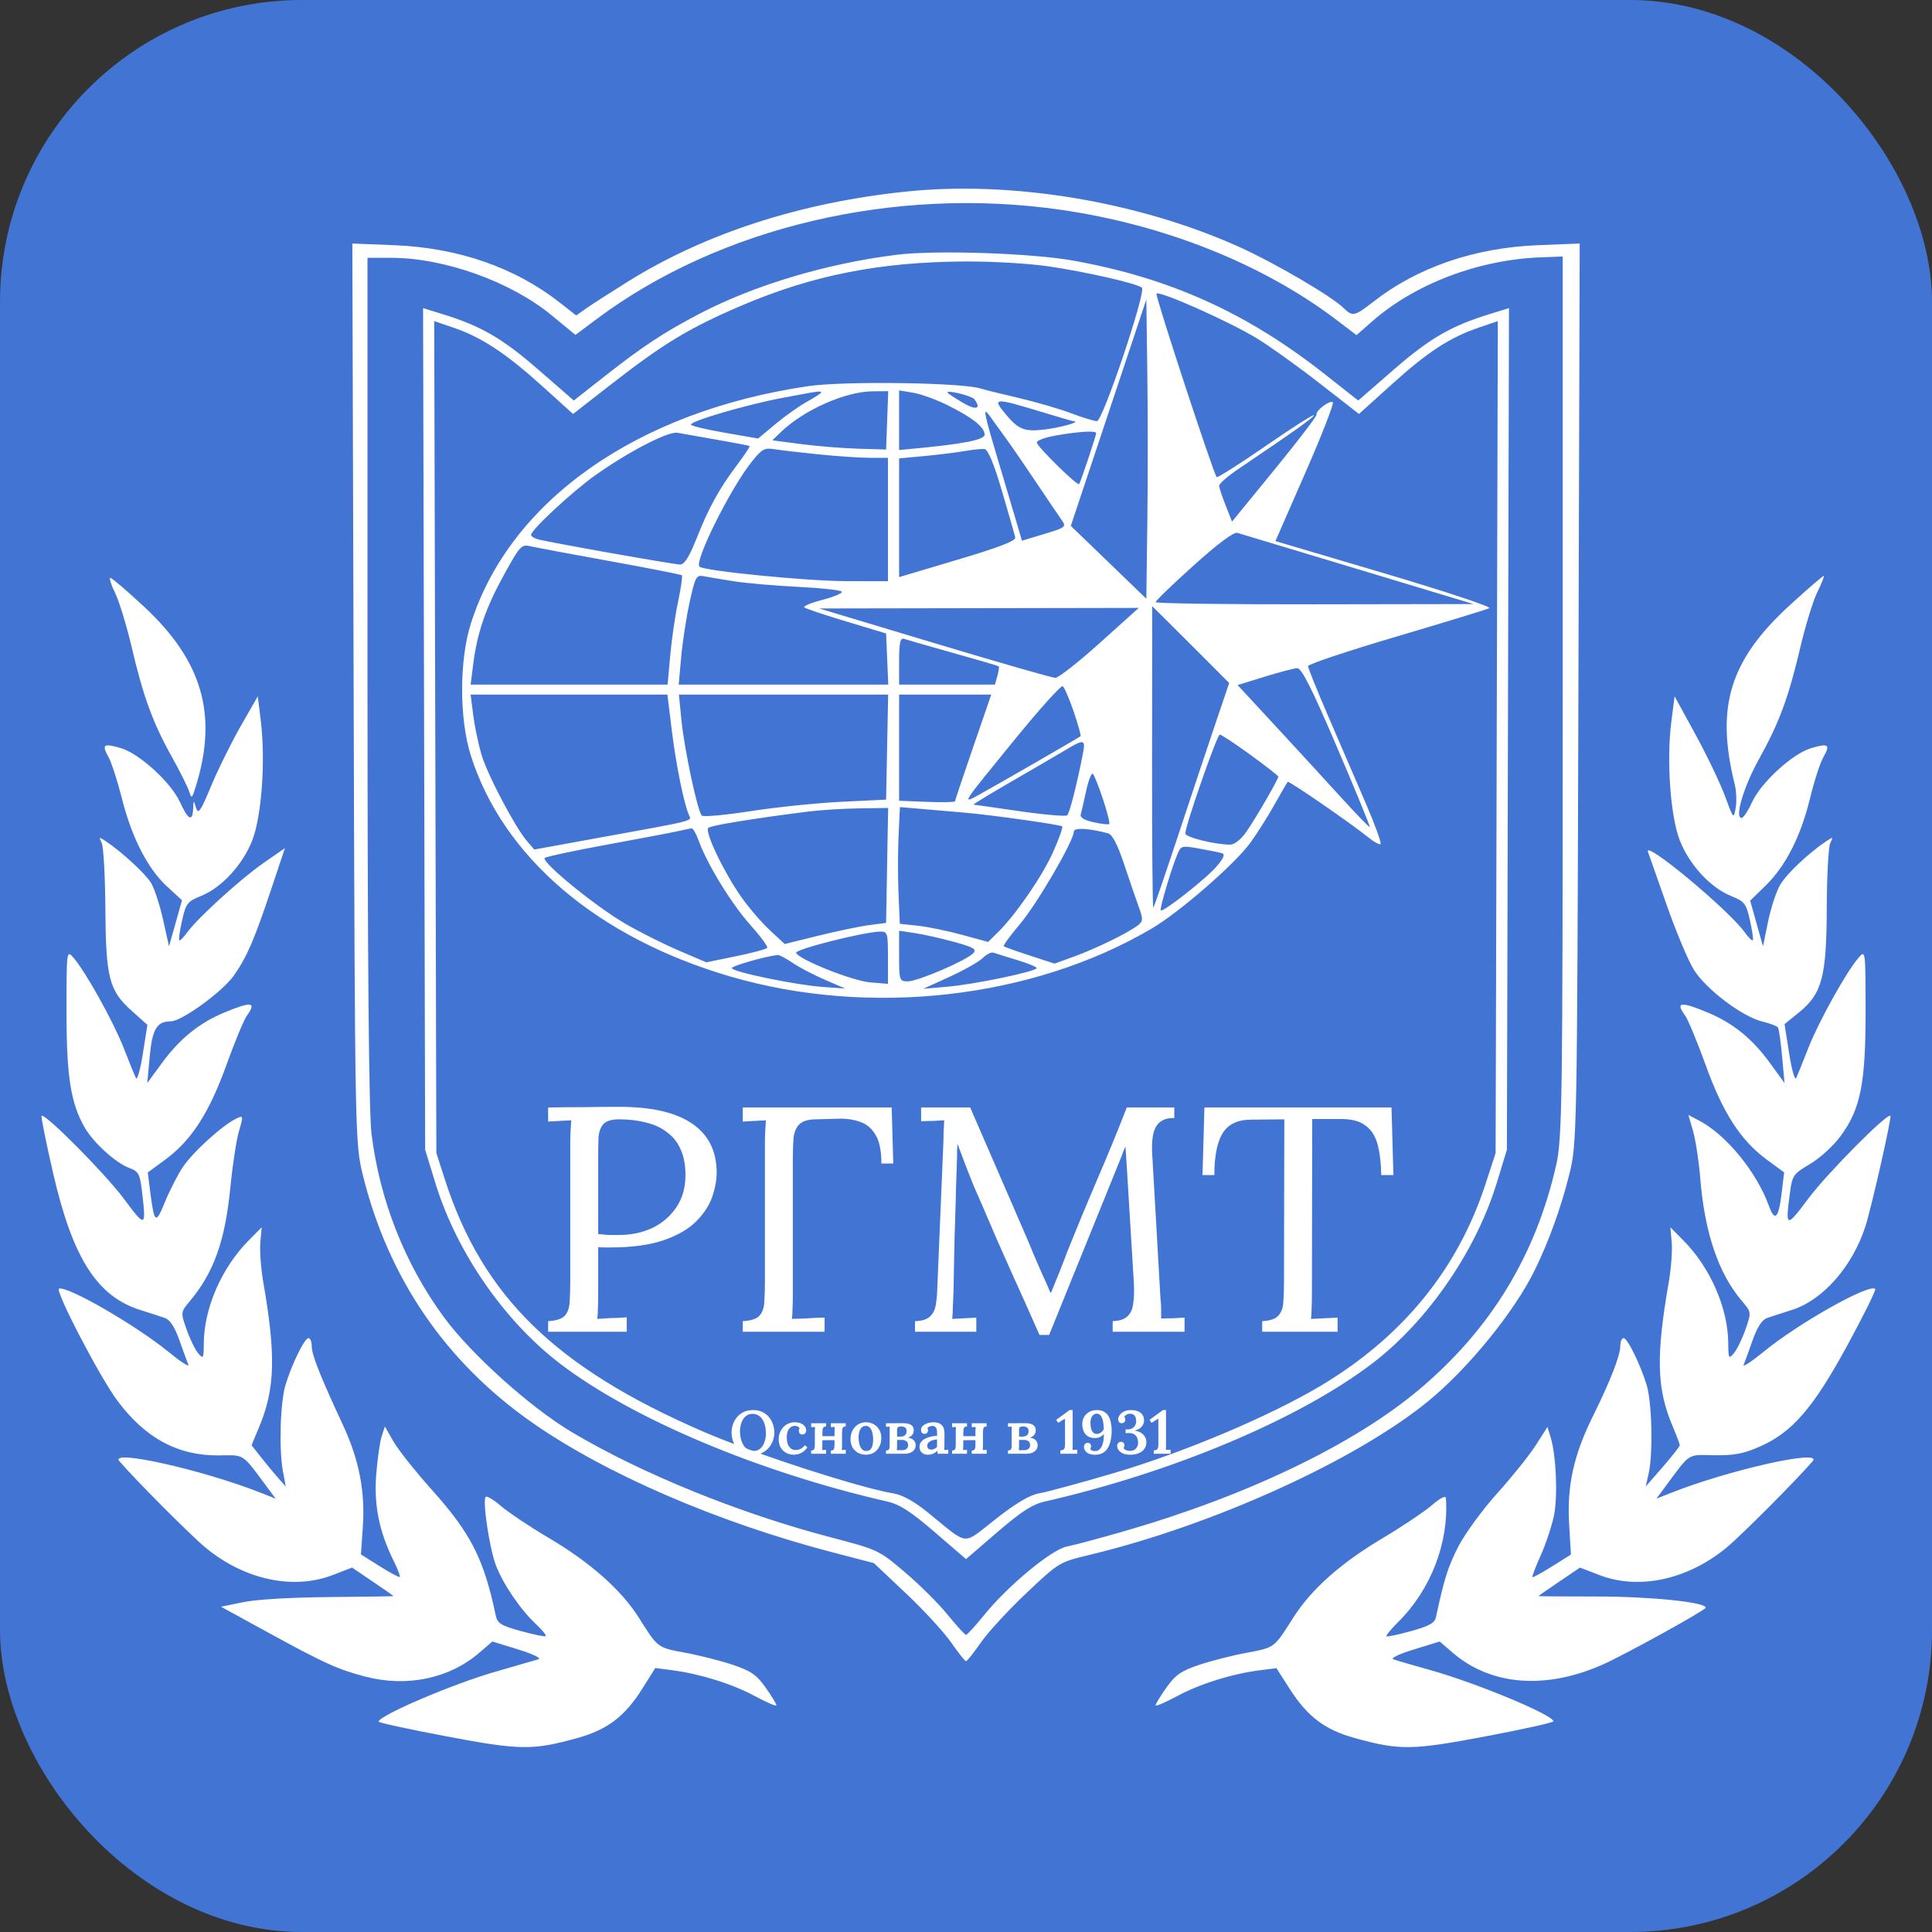 <svg xmlns="http://www.w3.org/2000/svg" width="512" height="512" viewBox="0 0 512 512" fill="none"><rect x="0" y="0" width="512" height="512" fill="#333333" stroke="none"/><rect width="512" height="512" rx="80" fill="#4274D4"></rect><path fill-rule="evenodd" clip-rule="evenodd" d="M240.244 50.755C212.238 53.643 186.897 61.837 166.354 74.65C161.748 77.523 156.791 80.711 155.338 81.735L152.696 83.597L148.306 80.156C136.471 70.876 121.395 65.653 104.496 64.98L93.376 64.536L93.721 183.729C94.06 300.927 94.1 303.062 96.133 311.316C102.891 338.768 118.173 361.083 141.189 377.109C160.719 390.707 190.362 403.498 220.616 411.382L231.599 414.244L240.109 422.278C244.788 426.697 250.169 432.546 252.066 435.276C253.962 438.006 255.736 440.24 256.007 440.24C256.278 440.24 258.051 438.006 259.947 435.276C261.844 432.546 267.283 426.643 272.034 422.157C280.66 414.012 280.684 413.998 288.782 412.052C321.464 404.198 359.226 387.064 378.443 371.369C389.131 362.641 401.425 347.505 406.796 336.46C410.515 328.814 413.703 319.969 415.857 311.316C417.921 303.029 417.952 301.395 418.292 183.729L418.637 64.536L407.517 64.98C390.709 65.649 375.538 70.88 363.869 80.028C358.994 83.849 358.415 83.964 356.01 81.581C352.935 78.533 337.644 69.589 328.418 65.442C301.651 53.41 268.327 47.859 240.244 50.755ZM281.129 55.597C308.683 59.578 334.772 70.013 354.3 84.862L359.492 88.811L363.66 85.154C374.957 75.239 391.812 68.826 408.219 68.202L414.13 67.978V184.566C414.13 292.613 414.002 301.716 412.386 308.826C406.952 332.744 395.059 352.237 376.185 368.161C358.967 382.69 330.702 396.301 298.269 405.684C291.551 407.628 284.567 409.498 282.75 409.841C278.744 410.594 267.19 420.147 260.872 427.927C258.493 430.858 256.304 433.256 256.007 433.256C255.709 433.256 253.52 430.858 251.141 427.927C248.762 424.997 243.664 419.927 239.814 416.661C232.851 410.755 232.745 410.706 220.026 407.368C195.852 401.025 170.121 390.568 151.576 379.55C140.546 372.996 124.837 358.877 117.6 349.012C107.295 334.964 100.643 318.1 98.45 300.463C97.75 294.837 97.391 253.992 97.391 180.132V68.32H103.637C117.691 68.32 135.293 74.608 146.098 83.487L152.502 88.752L158.246 84.464C190.858 60.122 237.161 49.245 281.129 55.597ZM237.781 67.501C219.261 69.781 200.122 75.481 185.565 83.052C176.02 88.017 170.311 91.78 159.95 99.937L152.069 106.142L142.611 97.917C133.126 89.667 127.481 86.394 117.338 83.264L112.117 81.654L112.67 304.689L115.378 313.525C120.975 331.781 133.611 350.079 148.437 361.392C167.615 376.029 201.158 390.16 235.158 397.928C238.43 398.675 241.378 400.579 247.719 406.04L256.007 413.176L264.294 406.04C270.636 400.579 273.583 398.675 276.855 397.928C311.008 390.125 344.387 376.036 363.78 361.238C378.316 350.145 391.146 331.518 396.644 313.525L399.343 304.689L399.896 81.654L394.675 83.264C384.534 86.394 378.888 89.667 369.402 97.916L359.944 106.141L351.078 99.157C330.454 82.911 310.147 73.727 284.613 69.096C273.573 67.094 248.121 66.227 237.781 67.501ZM277.681 70.561C287.599 71.99 301.279 75.105 302.619 76.237C303.808 77.242 292.235 111.598 290.705 111.608C290.012 111.613 286.908 110.662 283.809 109.496C280.709 108.328 274.405 106.495 269.799 105.421C265.194 104.347 260.76 103.248 259.947 102.98C255.083 101.373 223.708 100.935 214.136 102.341C168.804 109 135.106 132.726 124.779 165.254C121.693 174.976 121.693 190.521 124.779 200.244C133.321 227.15 158.288 248.441 193.372 258.735C230.39 269.597 273.615 264.695 305.266 246.046C312.719 241.656 327.467 228.791 331.472 223.188C333.291 220.643 336.172 216.07 337.873 213.026C339.574 209.981 341.1 207.357 341.263 207.193C341.591 206.865 358.384 218.444 362.644 221.937C364.127 223.154 365.579 223.938 365.867 223.679C366.157 223.42 364.355 218.478 361.863 212.698C359.373 206.918 354.93 196.617 351.99 189.808C349.05 182.999 346.644 177.022 346.644 176.526C346.644 176.032 357.174 172.514 370.043 168.71C382.912 164.906 394.008 161.515 394.701 161.176C395.398 160.835 383.028 156.729 366.983 151.976L338.004 143.392L345.93 125.29C350.288 115.333 353.565 106.927 353.212 106.609C352.456 105.932 348.596 108.852 348.9 109.869C349.014 110.25 344.02 116.79 337.801 124.401L326.495 138.239L324.824 133.985C323.904 131.645 323.118 129.291 323.076 128.754C323.034 128.217 325.328 126.208 328.172 124.289C343.088 114.233 348.522 110.356 348.161 110.032C347.942 109.835 342.166 113.535 335.325 118.254C328.485 122.974 322.685 126.652 322.437 126.429C321.643 125.717 306.186 78.657 306.483 77.858C306.876 76.802 325.641 85.135 333.093 89.673C336.44 91.712 343.896 97.053 349.662 101.543L360.145 109.706L368.912 101.789C378.415 93.205 384.207 89.438 391.958 86.796L396.94 85.098L396.354 305.572L393.67 313.795C386.316 336.328 371.79 354.163 350.276 367.078C336.773 375.183 314.067 384.798 295.414 390.311C286.474 392.953 277.515 395.387 275.508 395.72C272.955 396.144 269.464 398.192 263.901 402.532C254.813 409.622 257.012 409.823 245.989 400.894C242.199 397.824 239.185 396.165 236.627 395.741C227.632 394.247 199.602 385.128 186.311 379.371C147.288 362.465 127.894 343.542 117.921 312.641L115.64 305.572L115.073 85.098L120.248 86.862C127.586 89.363 134.075 93.635 143.593 102.234L151.867 109.707L162.35 101.544C175.804 91.068 182.724 86.894 196.265 81.088C215.189 72.974 232.955 69.437 255.514 69.293C262.737 69.247 272.402 69.799 277.681 70.561ZM304.053 138.615L303.788 158.666L283.777 139.364L303.788 79.365L304.053 98.966C304.199 109.746 304.199 127.588 304.053 138.615ZM217.584 104.034C217.584 104.238 215.922 105.319 213.89 106.437C211.858 107.553 208.107 110.211 205.554 112.34L200.914 116.212L192.008 114.668C187.11 113.82 183.102 112.854 183.102 112.524C183.102 111.545 197.818 107.244 207.304 105.452C217.269 103.569 217.584 103.526 217.584 104.034ZM234.825 119.128L227.436 118.914C223.372 118.796 216.588 118.247 212.361 117.694L204.674 116.688L206.942 114.501C212.975 108.681 223.982 103.776 231.169 103.706L235.394 103.665L234.825 119.128ZM251.081 107.363C257.683 110.636 260.933 113.21 260.933 115.163C260.933 116.576 255.438 117.649 241.475 118.963L238.273 119.264V103.468L241.968 104.071C244 104.403 248.1 105.884 251.081 107.363ZM258.209 105.792C260.175 108.416 258.676 108.821 255.021 106.652C252.854 105.366 251.081 104.177 251.081 104.011C251.081 103.299 257.551 104.915 258.209 105.792ZM275.379 108.966C280.159 110.424 284.294 111.63 284.569 111.644C286.607 111.753 281.109 113.308 276.884 113.817C271.204 114.502 269.729 113.834 265.685 108.745C263.145 105.549 264.262 105.575 275.379 108.966ZM266.426 115.952C268.093 118.256 271.831 123.691 274.731 128.029C277.633 132.367 280.612 136.769 281.351 137.81C282.638 139.625 282.444 139.78 276.759 141.502L270.822 143.3L269.746 139.609C269.155 137.578 266.929 130.092 264.801 122.974C260.69 109.219 260.359 107.574 262.222 110.143C262.867 111.034 264.759 113.648 266.426 115.952ZM189.999 116.538C194.605 117.336 198.495 118.09 198.646 118.213C198.796 118.337 197.308 120.582 195.34 123.202C190.553 129.572 187.811 134.553 184.566 142.765C182.697 147.5 181.369 149.611 180.265 149.607C178.578 149.6 145.408 143.717 142.463 142.902C141.515 142.639 140.739 142.122 140.739 141.751C140.739 140.424 151.736 130.212 157.754 125.95C166.724 119.599 177.122 114.232 179.56 114.695C180.696 114.91 185.393 115.74 189.999 116.538ZM290.488 114.794C290.488 115.507 286.345 127.883 285.972 128.281C285.479 128.811 274.8 118.317 274.761 117.264C274.741 116.725 277.053 115.882 279.898 115.392C286.102 114.322 290.488 114.075 290.488 114.794ZM217.092 120.428C221.968 120.92 228.064 121.326 230.638 121.33L235.318 121.337V154.031L224.234 154.008C213.781 153.986 186.636 151.31 185.373 150.178C183.897 148.852 193.527 129.503 199.209 122.38C201.912 118.992 202.591 118.617 205.24 119.048C206.881 119.315 212.215 119.936 217.092 120.428ZM265.545 130.175C267.332 136.249 268.911 141.776 269.051 142.457C269.231 143.33 264.718 145.064 253.79 148.319L238.273 152.942V121.478L244.923 120.86C248.581 120.521 253.347 119.932 255.514 119.552C257.681 119.172 260.094 118.922 260.874 118.996C261.828 119.087 263.364 122.765 265.545 130.175ZM359.944 150.862L390.485 160.079L348.368 160.148C325.204 160.186 306.251 159.925 306.251 159.569C306.251 159.213 310.785 154.84 316.327 149.853C322.745 144.077 326.947 140.941 327.903 141.216C328.729 141.453 343.147 145.793 359.944 150.862ZM161.739 148.726C171.933 150.573 180.462 152.251 180.69 152.456C180.918 152.661 180.477 155.783 179.708 159.395C178.94 163.005 177.998 169.44 177.616 173.692L176.92 181.423H124.722L125.387 176.152C126.455 167.685 128.668 161.218 133.51 152.418C137.811 144.6 138.176 144.209 140.623 144.773C142.042 145.1 151.544 146.879 161.739 148.726ZM194.432 154.036C197.683 154.55 205.347 155.218 211.463 155.521C217.578 155.824 222.804 156.393 223.074 156.785C223.344 157.177 221.078 158.146 218.038 158.939C214.999 159.731 212.797 160.641 213.147 160.961C213.496 161.28 218.516 162.965 224.303 164.706L234.825 167.87L235.4 181.423H179.863L180.519 174.133C180.88 170.125 181.89 163.569 182.764 159.567C184.211 152.936 184.537 152.326 186.436 152.695C187.583 152.918 191.181 153.521 194.432 154.036ZM474.386 160.319C458.389 174.951 454.595 187.281 459.734 207.932C460.157 209.633 460.264 212.416 459.972 214.117C459.452 217.138 459.386 217.065 457.163 211.025C455.911 207.623 452.389 200.267 449.336 194.678L443.785 184.516L442.934 191.143C441.612 201.438 442.653 216.247 445.152 222.681C447.662 229.148 453.268 235.232 458.76 237.454C462.352 238.907 462.752 239.426 463.766 243.953C464.372 246.659 464.706 249.018 464.508 249.195C464.311 249.372 463.348 248.412 462.37 247.06C457.99 241.008 435.475 222.316 436.741 225.782C436.972 226.414 439.183 232.696 441.655 239.742C444.128 246.789 447.369 254.53 448.859 256.943C452.051 262.115 461.696 269.428 467.022 270.713C469.042 271.202 470.909 271.912 471.171 272.292C471.434 272.672 471.932 276.141 472.281 279.999L472.914 287.016L469.065 281.715C464.409 275.301 459.283 271.137 452.616 268.352C445.351 265.318 443.937 265.506 446.583 269.154C447.364 270.23 449.814 276.135 452.028 282.276C456.6 294.961 461.301 302.231 468.212 307.31L472.814 310.693L472.169 316.085C471.359 322.867 470.346 323.907 468.779 319.571C465.546 310.617 457.485 300.755 450.322 296.988L447.44 295.473L448.683 299.77C449.366 302.132 450.225 307.785 450.593 312.33C451.75 326.68 455.414 337.468 461.6 344.743C464.162 347.755 464.163 347.769 462.562 352.324C461.68 354.834 460.3 357.668 459.496 358.622C458.139 360.231 458.031 360.033 458.002 355.903C457.937 346.668 453.257 335.951 446.153 328.771L442.668 325.25L443.022 329.239C443.217 331.433 442.868 336.151 442.248 339.723C438.813 359.506 439.038 367.997 443.264 377.967C444.308 380.431 445.162 382.697 445.162 383.004C445.163 383.31 443.133 385.894 440.652 388.748L436.141 393.935L436.929 390.4C438.104 385.127 437.777 371.514 436.367 366.984C434.615 361.362 431.286 354.613 430.264 354.613C429.789 354.613 429.4 355.546 429.4 356.684C429.4 359.215 426.759 365.981 422.103 375.378C417.059 385.561 415.25 393.737 415.833 403.732L416.314 411.974L411.349 415.091C408.618 416.805 406.258 418.095 406.104 417.958C405.95 417.82 406.93 415.251 408.282 412.25C409.633 409.249 411.22 404.497 411.807 401.689C412.88 396.564 412.399 385.575 410.892 380.742L410.085 378.154L407.032 382.951C405.352 385.59 400.754 391.328 396.813 395.702C392.872 400.076 388.222 406.438 386.479 409.84C383.731 415.202 382.717 418.402 380.539 428.588C380.212 430.114 378.764 430.922 373.972 432.25C370.592 433.187 367.652 433.806 367.442 433.628C367.23 433.448 368.62 431.751 370.53 429.855C379.196 421.251 383.987 408.839 383.184 397.069C383.128 396.242 381.782 396.909 379.402 398.943C377.37 400.68 371.496 404.608 366.348 407.67C355.275 414.26 347.45 421.23 342.704 428.733C337.614 436.779 337.836 436.612 330.389 437.995C326.596 438.7 320.904 440.151 317.74 441.219C312.991 442.823 311.488 443.869 309.119 447.218C307.542 449.449 306.251 451.565 306.251 451.921C306.251 452.276 308.8 451.19 311.916 449.506C317.915 446.265 326.502 443.576 333.837 442.642L338.27 442.078L341.718 447.478C346.461 454.905 351.064 458.397 359.019 460.6C370.913 463.895 374.187 463.851 393.811 460.132C403.632 458.271 411.667 456.488 411.667 456.17C411.667 454.495 391.195 445.982 378.921 442.552C374.444 441.301 370.116 440.045 369.304 439.761C368.418 439.451 370.572 438.397 374.677 437.13L381.529 435.017L385.021 438.019C395.174 446.743 409.751 447.844 424.937 441.033C430.931 438.344 451.993 426.709 452.028 426.066C452.11 424.599 437.533 423.094 423.243 423.094C414.708 423.094 407.726 423.043 407.726 422.979C407.726 422.916 410.198 421.191 413.221 419.144L418.714 415.424L423.811 417.392C434.295 421.439 447.221 418.659 457.548 410.136C461.405 406.953 476.002 392.31 480.372 387.24C483.224 383.931 458.322 389.499 442.804 395.64L438.967 397.158L440.833 394.643C448.23 384.679 446.906 385.563 454.291 385.653C459.636 385.719 462.021 385.267 466.334 383.374C474.962 379.589 480.516 373.167 489.586 356.489C493.915 348.53 497.232 341.817 496.957 341.569C495.341 340.121 476.622 350.662 467.39 358.219C464.172 360.853 461.787 362.411 462.091 361.682C462.394 360.953 463.463 358.022 464.466 355.168C465.673 351.73 466.963 349.746 468.287 349.289C469.386 348.909 472.365 347.939 474.908 347.134C483.09 344.543 490.953 335.594 494.346 325.012C495.999 319.855 501.382 296.057 500.978 295.693C500.115 294.92 484.221 310.947 479.261 317.592C473.328 325.54 473.1 325.461 474.379 315.905C474.967 311.512 475.301 311.044 479.685 308.469C482.317 306.924 485.886 303.649 487.843 300.985C493.081 293.851 494.427 287.047 494.401 267.844C494.38 251.699 494.376 251.675 492.48 253.88C489.246 257.644 481.946 270.784 479.224 277.738C477.799 281.383 476.35 284.962 476.005 285.691C475.66 286.42 474.826 283.504 474.151 279.211L472.923 271.407L476.718 268.332C482.858 263.356 484.054 258.876 484.11 240.626C484.136 232.121 484.555 224.367 485.041 223.395C485.855 221.768 485.774 221.729 484.016 222.905C479.258 226.087 473.412 231.625 471.729 234.544C470.716 236.302 469.285 240.676 468.549 244.264L467.21 250.788L463.811 238.684L467.871 234.733C473.209 229.539 477.214 221.675 479.679 211.542C480.781 207.015 482.364 202.127 483.199 200.679C485.138 197.317 484.582 196.897 479.994 198.255C475.056 199.716 466.714 207.336 464.321 212.568C463.267 214.875 462.011 216.763 461.531 216.765C459.625 216.772 462.1 208.442 466.183 201.106C471.52 191.518 473.99 184.829 477.127 171.468C478.47 165.749 480.478 159.226 481.589 156.972C482.7 154.719 483.486 152.764 483.336 152.629C483.185 152.494 479.157 155.954 474.386 160.319ZM30.491 157.109C31.566 159.287 33.544 165.749 34.886 171.468C37.975 184.626 40.497 191.531 45.458 200.421C47.628 204.309 49.719 208.484 50.106 209.699C50.765 211.775 50.873 211.695 51.903 208.374C57.767 189.449 53.656 175.183 38.187 160.785C33.675 156.584 29.658 153.147 29.261 153.147C28.863 153.147 29.418 154.93 30.491 157.109ZM291.474 170.378C285.804 175.481 280.492 179.648 279.669 179.638C278.846 179.629 264.43 175.487 247.633 170.436L217.092 161.249L301.783 161.1L291.474 170.378ZM319.692 174.929L325.745 181.005L322.011 192.039C319.957 198.107 315.517 211.422 312.145 221.628C308.772 231.834 305.845 240.35 305.64 240.553C305.434 240.755 305.286 222.862 305.311 200.79L305.355 160.658L309.498 164.755C311.776 167.008 316.364 171.586 319.692 174.929ZM252.558 173.027C259.061 174.852 264.513 176.447 264.675 176.571C264.837 176.695 264.678 177.838 264.322 179.11L263.674 181.423H238.273V175.143C238.273 170.483 238.59 168.973 239.505 169.287C240.182 169.519 246.056 171.203 252.558 173.027ZM354.303 197.974C359.233 209.507 363.151 219.046 363.01 219.173C362.869 219.299 359.41 215.728 355.324 211.238C351.237 206.746 343.414 198.231 337.938 192.313L327.982 181.554L335.097 179.35C339.009 178.137 342.914 177.113 343.775 177.075C344.928 177.024 347.695 182.517 354.303 197.974ZM284.541 188.584C285.71 192.038 286.53 194.976 286.361 195.112C285.844 195.531 263.638 208.324 259.527 210.572C254.834 213.138 254.509 213.641 269.085 195.777C275.531 187.876 281.166 181.613 281.61 181.858C282.052 182.104 283.371 185.13 284.541 188.584ZM178.035 193.573C179.152 202.69 181.235 212.945 182.594 216.019C183.313 217.647 184.76 217.288 157.664 222.21L141.585 225.131L139.693 222.938C136.437 219.164 129.043 205.072 127.514 199.729C126.709 196.917 125.752 192.245 125.387 189.346L124.722 184.074H176.87L178.035 193.573ZM234.825 211.908L223.003 212.483C216.5 212.798 205.683 213.912 198.963 214.956C192.244 216 186.41 216.538 185.999 216.149C184.879 215.09 181.375 198.728 180.597 190.922L179.915 184.074H235.368L234.825 211.908ZM257.9 197.991C255.265 205.645 253.096 212.107 253.083 212.35C253.068 212.593 249.73 212.661 245.664 212.501L238.273 212.211V184.074H262.692L257.9 197.991ZM63.771 192.469C61.269 196.843 57.74 203.986 55.929 208.342C53.145 215.039 52.532 215.926 51.96 214.086C51.285 211.912 51.283 211.913 51.185 214.338C51.041 217.907 49.859 217.308 47.692 212.568C45.3 207.336 36.957 199.716 32.019 198.255C27.469 196.908 26.882 197.319 28.726 200.56C29.512 201.942 31.117 206.888 32.293 211.55C34.931 222.013 39.138 230.216 44.301 234.962L48.233 238.576L44.793 250.788L43.215 243.719C42.347 239.831 40.917 235.457 40.037 233.999C38.542 231.523 32.349 225.815 27.997 222.905C26.24 221.73 26.157 221.77 26.952 223.395C27.426 224.367 27.862 232.121 27.919 240.626C28.044 259.1 28.907 262.496 34.829 267.807L39.062 271.603L37.848 279.31C37.181 283.548 36.353 286.42 36.008 285.691C35.664 284.962 34.214 281.383 32.789 277.738C30.068 270.784 22.767 257.644 19.533 253.88C17.638 251.676 17.634 251.701 17.627 268.018C17.619 285.184 18.727 292.3 22.416 298.752C24.744 302.826 30.629 308.171 34.281 309.527C36.739 310.44 37.092 311.111 37.653 315.921C38.757 325.393 38.612 325.441 32.752 317.592C27.744 310.883 11.895 294.923 11.019 295.708C10.821 295.886 12.188 302.687 14.058 310.824C19.236 333.361 25.684 343.517 37.105 347.134C39.648 347.939 42.627 348.909 43.726 349.289C45.05 349.746 46.34 351.73 47.547 355.168C48.55 358.022 49.619 360.953 49.922 361.682C50.227 362.411 47.884 360.893 44.718 358.309C36.025 351.215 17.994 340.789 15.651 341.502C14.446 341.87 26.331 364.741 31.022 371.081C38.413 381.067 47.094 385.787 57.9 385.696C65.06 385.636 63.927 384.872 71.18 394.643L73.047 397.158L69.209 395.64C53.692 389.499 28.789 383.931 31.641 387.24C36.011 392.31 50.608 406.953 54.465 410.136C64.792 418.659 77.719 421.439 88.202 417.392L93.299 415.424L98.793 419.144C101.815 421.191 104.287 422.916 104.287 422.979C104.287 423.043 96.639 423.159 87.293 423.238C77.018 423.326 67.979 423.861 64.433 424.592L58.569 425.801L70.837 432.52C85.977 440.811 89.502 442.411 96.857 444.328C107.823 447.188 119.06 444.835 126.992 438.019L130.484 435.017L137.336 437.13C141.202 438.323 143.543 439.447 142.71 439.711C141.897 439.967 136.798 441.446 131.38 442.998C120.012 446.254 100.346 454.657 100.346 456.26C100.346 456.529 108.382 458.271 118.202 460.132C137.826 463.851 141.1 463.895 152.994 460.6C160.989 458.386 165.606 454.871 170.253 447.462L173.653 442.038L178.132 442.623C185.563 443.593 194.108 446.271 200.097 449.506C203.213 451.19 205.762 452.276 205.762 451.921C205.762 451.565 204.471 449.449 202.894 447.218C200.526 443.869 199.022 442.823 194.274 441.219C191.109 440.151 185.418 438.7 181.625 437.995C174.175 436.611 174.394 436.777 169.31 428.721C164.652 421.342 156.465 414.086 145.456 407.583C140.423 404.61 134.694 400.784 132.725 399.081C130.755 397.377 128.931 396.318 128.671 396.726C127.875 397.977 129.706 410.181 131.361 414.647C133.213 419.65 137.781 426.4 142 430.371C143.671 431.943 144.846 433.392 144.613 433.592C144.379 433.79 141.421 433.187 138.041 432.25C132.771 430.79 131.821 430.204 131.388 428.146C128.216 413.094 124.801 406.375 114.438 394.806C110.091 389.953 105.513 384.193 104.264 382.006L101.994 378.029L101.137 380.68C100.668 382.138 100.019 386.711 99.697 390.842C99.07 398.882 100.485 405.872 104.314 413.635C105.396 415.829 106.134 417.755 105.955 417.916C105.776 418.077 103.384 416.798 100.638 415.074L95.646 411.94L96.151 404.677C96.808 395.236 95.156 386.795 90.841 377.543C84.896 364.793 82.613 359.034 82.613 356.783C82.613 355.59 82.224 354.613 81.749 354.613C80.717 354.613 77.37 361.425 75.669 366.984C74.267 371.569 73.893 384.143 74.987 389.958L75.733 393.935L73.763 391.725C72.679 390.51 70.639 388.05 69.228 386.256L66.664 382.995L68.688 378.143C72.906 368.032 73.153 359.233 69.765 339.723C69.145 336.151 68.797 331.433 68.992 329.239L69.345 325.25L65.861 328.771C58.757 335.951 54.076 346.668 54.011 355.903C53.982 360.033 53.874 360.231 52.517 358.622C51.713 357.668 50.333 354.834 49.451 352.324C47.856 347.786 47.861 347.743 50.34 344.78C56.702 337.173 59.676 328.792 61.063 314.548C61.623 308.793 62.641 302.153 63.324 299.792C64.537 295.6 64.519 295.522 62.566 296.459C58.886 298.226 50.947 305.472 48.368 309.419C46.964 311.569 44.842 315.737 43.653 318.681C41.278 324.562 40.872 324.245 39.787 315.657L39.163 310.72L43.784 307.324C50.712 302.231 55.41 294.971 59.985 282.276C62.199 276.135 64.649 270.23 65.43 269.154C68.076 265.506 66.663 265.318 59.397 268.352C52.751 271.128 47.624 275.284 42.914 281.715L39.029 287.016L39.682 279.947C40.351 272.696 41.569 270.669 45.255 270.669C48.148 270.669 58.916 262.853 61.965 258.539C65.425 253.645 67.406 249.045 72.05 235.125L75.506 224.763L69.946 228.618C63.819 232.864 52.429 243.212 49.644 247.06C48.665 248.412 47.703 249.372 47.506 249.195C47.308 249.018 47.642 246.659 48.248 243.953C49.261 239.426 49.661 238.907 53.253 237.454C58.746 235.232 64.351 229.148 66.862 222.681C69.338 216.305 70.394 201.592 69.127 191.143L68.323 184.516L63.771 192.469ZM331.384 200.044C335.442 202.995 338.763 205.59 338.763 205.812C338.763 206.544 332.656 217.081 330.257 220.491C328.852 222.486 327.13 223.837 325.992 223.837C322.014 223.837 314.133 221.881 314.124 220.892C314.107 218.847 322.525 194.684 323.256 194.681C323.668 194.679 327.325 197.093 331.384 200.044ZM286.974 199.759C285.339 208.12 283.459 215.474 282.807 216.059C282.414 216.411 276.776 215.927 270.281 214.983C263.785 214.039 258.248 213.255 257.977 213.242C257.706 213.228 262.361 210.399 268.322 206.956C274.282 203.511 280.71 199.762 282.607 198.622C287.287 195.811 287.724 195.924 286.974 199.759ZM292.328 211.867C293.444 215.246 294.176 218.173 293.954 218.372C293.733 218.571 291.865 218.359 289.803 217.9C287.335 217.351 286.176 216.637 286.411 215.812C286.606 215.123 287.259 212.282 287.863 209.5C288.466 206.717 289.261 204.729 289.628 205.081C289.997 205.434 291.211 208.488 292.328 211.867ZM234.825 244.582L230.392 245.156C227.953 245.472 221.906 246.729 216.954 247.95L207.949 250.169L203.999 246.502C201.828 244.485 198.422 240.523 196.431 237.697C191.816 231.143 186.647 220.296 187.707 219.385C188.461 218.738 200.05 216.849 214.136 215.076C217.387 214.668 223.493 214.284 227.706 214.225L235.364 214.117L234.825 244.582ZM256.007 215.392C263.108 216.02 280.982 218.551 281.482 218.999C281.734 219.225 280.648 222.293 279.071 225.817C276.196 232.239 269.193 242.412 264.413 247.111L261.862 249.62L254.896 247.722C251.065 246.678 245.799 245.597 243.195 245.321L238.459 244.818L238.12 236.875C237.933 232.506 237.939 225.548 238.133 221.411L238.486 213.89L245.03 214.445C248.629 214.75 253.568 215.176 256.007 215.392ZM185.133 222.733C187.396 228.99 193.828 239.5 198.784 245.039C201.512 248.088 203.555 250.858 203.323 251.193C203.092 251.529 199.368 252.528 195.047 253.414L187.19 255.023L179.974 251.944C176.005 250.25 169.655 247.072 165.862 244.882C157.901 240.285 143.214 228.3 144.382 227.354C144.817 227.002 152.266 225.415 160.936 223.826C169.605 222.237 178.029 220.636 179.654 220.268C181.28 219.901 182.908 219.56 183.272 219.509C183.636 219.46 184.474 220.911 185.133 222.733ZM293.647 220.839C294.77 221.134 296.174 223.827 297.883 228.965C299.289 233.192 301.044 238.309 301.783 240.338C302.979 243.622 302.946 244.161 301.486 245.269C298.83 247.285 290.598 251.312 284.833 253.416L279.474 255.371L272.926 253.239C269.325 252.066 266.209 250.955 266 250.768C265.793 250.581 267.736 247.925 270.32 244.865C274.856 239.492 284.534 222.886 284.563 220.426C284.576 219.27 288.328 219.44 293.647 220.839ZM323.796 226.096C324.717 226.364 324.326 227.364 322.421 229.604C319.691 232.813 308.244 241.824 307.614 241.259C307.236 240.92 310.45 230.086 312.045 226.323C312.984 224.108 313.186 224.056 317.762 224.873C320.372 225.339 323.087 225.889 323.796 226.096ZM235.318 253.772V260.732L230.638 260.345C225.885 259.951 211.6 254.252 210.98 252.503C210.659 251.594 228.566 247.052 233.101 246.89C235.219 246.815 235.318 247.119 235.318 253.772ZM252.875 249.623C258.053 251.05 258.906 251.551 257.938 252.598C256.177 254.501 243.259 260.066 240.604 260.066C238.358 260.066 238.273 259.822 238.273 253.361V246.656L242.46 247.282C244.764 247.626 249.449 248.679 252.875 249.623ZM269.553 254.423C272.397 255.274 274.725 256.233 274.725 256.553C274.725 257.436 258.329 260.857 251.074 261.488L244.677 262.043L251.653 258.859C255.49 257.107 259.448 254.864 260.448 253.872C261.448 252.881 262.742 252.251 263.324 252.473C263.905 252.694 266.709 253.571 269.553 254.423ZM210.022 255.148C211.751 256.33 215.6 258.349 218.576 259.635L223.988 261.972L218.077 261.552C210.845 261.038 193.94 257.537 193.94 256.552C193.94 255.976 202.813 253.439 206.074 253.084C206.517 253.037 208.293 253.964 210.022 255.148Z" fill="white"></path><path d="M366.041 311.409C365.984 308.069 365.644 305.296 365.02 303.089C364.396 300.882 363.291 299.24 361.703 298.165C360.173 297.033 357.933 296.495 354.985 296.552H347.757L347.672 342.82C347.672 344.348 347.643 345.678 347.587 346.81C347.587 347.885 347.53 348.791 347.417 349.527C348.607 349.47 349.769 349.413 350.903 349.357C352.094 349.3 353.284 349.244 354.475 349.187V352.922H334.49V350.121C336.645 350.008 338.09 349.498 338.827 348.593C339.621 347.687 340.046 346.47 340.103 344.942C340.216 343.357 340.273 341.603 340.273 339.679L340.358 296.637L331.599 296.722C328.027 296.722 325.504 297.91 324.03 300.287C322.556 302.664 321.819 306.371 321.819 311.409H318.673L319.183 293.496H368.762L369.272 311.409H366.041Z" fill="white"></path><path d="M275.482 353.771C272.987 348.112 270.464 342.48 267.913 336.877C265.362 331.217 262.867 325.501 260.43 319.728C259.636 317.917 258.842 316.106 258.048 314.295C257.311 312.427 256.574 310.56 255.837 308.692C255.157 306.824 254.448 304.956 253.711 303.089C253.711 303.711 253.683 304.334 253.626 304.956C253.626 305.579 253.626 306.202 253.626 306.824C253.57 308.862 253.484 311.324 253.371 314.21C253.314 317.04 253.229 320.096 253.116 323.379C253.003 326.605 252.918 329.859 252.861 333.142C252.804 336.368 252.747 339.424 252.691 342.31C252.634 343.556 252.577 344.801 252.521 346.046C252.521 347.291 252.464 348.451 252.351 349.527C253.428 349.47 254.477 349.413 255.497 349.357C256.574 349.3 257.652 349.243 258.729 349.187V352.922H242.486V350.121C244.243 350.064 245.519 349.696 246.313 349.017C247.163 348.281 247.702 347.319 247.928 346.131C248.155 344.942 248.297 343.669 248.354 342.31L249.969 303.598C250.026 302.466 250.054 301.334 250.054 300.202C250.111 299.07 250.168 297.967 250.225 296.891C249.204 296.948 248.184 297.005 247.163 297.061C246.143 297.061 245.122 297.09 244.102 297.146V293.496H257.113L271.74 327.199C272.477 328.897 273.186 330.595 273.866 332.293C274.603 333.991 275.34 335.689 276.077 337.386C276.871 339.084 277.636 340.811 278.373 342.565H278.543C279.167 341.037 279.904 339.226 280.754 337.132C281.605 334.981 282.314 333.142 282.88 331.614C285.375 325.388 287.955 319.162 290.619 312.937C293.341 306.654 296.005 300.174 298.613 293.496H311.199V296.297C309.782 296.241 308.62 296.524 307.713 297.146C306.805 297.712 306.153 298.674 305.757 300.033C305.36 301.391 305.218 303.23 305.331 305.551L307.542 344.178C307.656 345.14 307.713 346.074 307.713 346.98C307.713 347.885 307.713 348.706 307.713 349.442C308.733 349.385 309.754 349.357 310.774 349.357C311.851 349.3 312.9 349.243 313.921 349.187V352.922H294.871V350.121C296.629 350.064 297.933 349.64 298.783 348.847C299.634 348.055 300.144 346.923 300.314 345.452C300.541 343.98 300.597 342.169 300.484 340.018L298.783 312.003C298.726 311.097 298.67 310.192 298.613 309.286C298.556 308.381 298.5 307.475 298.443 306.569C298.386 305.664 298.33 304.758 298.273 303.853C298.103 304.249 297.904 304.674 297.678 305.126C297.508 305.579 297.337 306.06 297.167 306.569L278.033 353.771H275.482Z" fill="white"></path><path d="M196.845 352.922V350.121C198.999 350.008 200.473 349.527 201.267 348.678C202.06 347.772 202.486 346.555 202.542 345.027C202.656 343.442 202.712 341.66 202.712 339.679V303.004C202.712 301.872 202.741 300.797 202.797 299.778C202.854 298.703 202.911 297.74 202.968 296.891C201.947 296.948 200.927 297.005 199.906 297.061C198.886 297.118 197.865 297.174 196.845 297.231V293.496H236.304L236.729 308.352H233.582C233.582 305.013 233.072 302.495 232.052 300.797C231.031 299.042 229.67 297.882 227.97 297.316C226.269 296.693 224.341 296.41 222.187 296.467L215.979 296.637C213.881 296.693 212.435 297.203 211.642 298.165C210.848 299.07 210.394 300.287 210.281 301.815C210.168 303.343 210.111 305.098 210.111 307.079V342.82C210.111 344.348 210.083 345.678 210.026 346.81C210.026 347.885 209.969 348.791 209.856 349.527C210.82 349.47 211.783 349.442 212.747 349.442C213.711 349.385 214.675 349.328 215.639 349.272C216.602 349.215 217.566 349.187 218.53 349.187V352.922H196.845Z" fill="white"></path><path d="M145.259 350.119C147.413 350.006 148.887 349.525 149.681 348.676C150.475 347.77 150.9 346.553 150.956 345.025C151.07 343.441 151.126 341.658 151.126 339.677V303.002C151.126 301.87 151.155 300.795 151.212 299.776C151.268 298.701 151.325 297.739 151.382 296.89C150.361 296.946 149.341 297.003 148.32 297.06C147.3 297.116 146.279 297.173 145.259 297.229V293.494C148.263 293.437 151.353 293.409 154.528 293.409C157.703 293.352 160.935 293.324 164.223 293.324C169.722 293.324 174.343 293.947 178.085 295.192C181.826 296.437 184.689 298.276 186.674 300.71C188.658 303.144 189.735 306.172 189.905 309.794C190.019 312.001 189.679 314.322 188.885 316.755C188.148 319.132 186.73 321.396 184.633 323.547C182.592 325.641 179.7 327.339 175.959 328.641C172.217 329.942 167.426 330.593 161.587 330.593C161.36 330.593 160.935 330.593 160.311 330.593C159.687 330.593 159.092 330.565 158.525 330.508V342.818C158.525 344.346 158.497 345.676 158.44 346.808C158.44 347.884 158.383 348.789 158.27 349.525C159.177 349.468 160.056 349.412 160.906 349.355C161.757 349.298 162.607 349.27 163.457 349.27C164.365 349.214 165.243 349.157 166.094 349.1V352.921H145.259V350.119ZM158.525 327.028C159.602 327.141 160.509 327.226 161.246 327.282C162.04 327.282 162.976 327.282 164.053 327.282C167.284 327.282 170.232 326.66 172.897 325.415C175.562 324.113 177.688 322.273 179.275 319.896C180.863 317.519 181.656 314.689 181.656 311.407C181.656 308.747 181.231 306.483 180.381 304.615C179.53 302.691 178.311 301.163 176.724 300.031C175.193 298.842 173.351 297.993 171.196 297.484C169.042 296.918 166.661 296.635 164.053 296.635C162.068 296.635 160.679 297.06 159.886 297.908C159.149 298.757 158.724 299.946 158.61 301.474C158.553 302.946 158.525 304.7 158.525 306.738V327.028Z" fill="white"></path><path d="M305.751 385.262V384.372C306.042 384.361 306.274 384.313 306.447 384.227C306.631 384.141 306.766 383.99 306.852 383.774C306.939 383.548 306.982 383.23 306.982 382.82L306.966 375.947L305.151 377.063L304.649 376.271L308.18 373.684H309.007V382.901C309.007 383.17 309.001 383.429 308.99 383.677C308.99 383.914 308.98 384.103 308.958 384.243C309.152 384.232 309.374 384.221 309.622 384.211C309.881 384.2 310.081 384.194 310.221 384.194V385.262H305.751Z" fill="white"></path><path d="M299.543 385.52C298.744 385.52 298.085 385.402 297.567 385.165C297.059 384.927 296.681 384.631 296.433 384.275C296.184 383.909 296.06 383.553 296.06 383.208C296.06 382.906 296.147 382.647 296.319 382.432C296.503 382.216 296.746 382.103 297.048 382.092C297.286 382.081 297.475 382.13 297.615 382.238C297.756 382.335 297.853 382.459 297.907 382.61C297.972 382.761 298.004 382.895 298.004 383.014C298.004 383.122 297.982 383.24 297.939 383.37C297.896 383.499 297.837 383.618 297.761 383.725C297.88 383.984 298.096 384.178 298.409 384.308C298.722 384.437 299.051 384.502 299.397 384.502C300.11 384.502 300.655 384.297 301.033 383.887C301.422 383.478 301.616 382.938 301.616 382.27C301.616 381.86 301.541 381.467 301.389 381.09C301.249 380.702 300.995 380.384 300.628 380.136C300.261 379.877 299.737 379.753 299.057 379.764C298.981 379.764 298.862 379.769 298.701 379.78C298.539 379.791 298.404 379.801 298.296 379.812V378.793C298.393 378.804 298.485 378.81 298.571 378.81C298.657 378.81 298.744 378.81 298.83 378.81C299.338 378.81 299.753 378.707 300.077 378.502C300.412 378.298 300.66 378.039 300.822 377.726C300.995 377.403 301.087 377.058 301.098 376.691C301.098 376.292 301.044 375.942 300.936 375.64C300.839 375.328 300.666 375.085 300.418 374.913C300.18 374.74 299.856 374.654 299.446 374.654C299.089 374.654 298.771 374.745 298.49 374.929C298.22 375.101 298.042 375.29 297.955 375.495C298.053 375.602 298.117 375.726 298.15 375.867C298.193 376.007 298.215 376.131 298.215 376.238C298.215 376.357 298.182 376.492 298.117 376.643C298.063 376.783 297.961 376.907 297.81 377.015C297.669 377.122 297.48 377.171 297.243 377.16C296.94 377.149 296.708 377.042 296.546 376.837C296.395 376.632 296.319 376.389 296.319 376.109C296.319 375.797 296.444 375.452 296.692 375.074C296.94 374.686 297.313 374.357 297.81 374.088C298.317 373.818 298.943 373.684 299.689 373.684C300.337 373.684 300.925 373.775 301.454 373.958C301.983 374.142 302.405 374.444 302.718 374.864C303.031 375.284 303.187 375.84 303.187 376.53C303.187 376.831 303.106 377.155 302.944 377.5C302.783 377.845 302.518 378.163 302.151 378.454C301.784 378.745 301.292 378.971 300.677 379.133C301.713 379.295 302.491 379.656 303.009 380.216C303.538 380.766 303.803 381.413 303.803 382.157C303.803 382.89 303.614 383.51 303.236 384.017C302.858 384.512 302.345 384.89 301.697 385.148C301.06 385.396 300.342 385.52 299.543 385.52Z" fill="white"></path><path d="M290.233 385.52C289.52 385.52 288.948 385.418 288.516 385.213C288.084 385.008 287.766 384.744 287.56 384.421C287.366 384.097 287.269 383.774 287.269 383.451C287.269 383.17 287.35 382.922 287.512 382.707C287.685 382.48 287.922 382.367 288.225 382.367C288.581 382.356 288.824 382.459 288.953 382.674C289.083 382.879 289.148 383.079 289.148 383.273C289.148 383.37 289.126 383.488 289.083 383.628C289.051 383.758 288.997 383.866 288.921 383.952C289.007 384.124 289.153 384.27 289.358 384.388C289.574 384.507 289.861 384.561 290.217 384.55C290.584 384.539 290.903 384.442 291.173 384.259C291.443 384.076 291.669 383.828 291.853 383.515C292.037 383.203 292.177 382.852 292.274 382.464C292.382 382.076 292.452 381.677 292.485 381.268C292.528 380.847 292.544 380.437 292.533 380.039C292.328 380.297 292.02 380.54 291.61 380.766C291.2 380.982 290.752 381.095 290.266 381.106C289.65 381.117 289.121 381.025 288.678 380.831C288.246 380.637 287.89 380.367 287.609 380.022C287.339 379.677 287.139 379.279 287.01 378.826C286.88 378.373 286.815 377.899 286.815 377.403C286.815 376.681 286.977 376.044 287.301 375.495C287.625 374.934 288.079 374.492 288.662 374.169C289.245 373.845 289.92 373.684 290.687 373.684C291.421 373.684 292.037 373.824 292.533 374.104C293.041 374.373 293.446 374.762 293.748 375.268C294.051 375.764 294.267 376.352 294.396 377.031C294.536 377.71 294.607 378.448 294.607 379.246C294.607 379.731 294.569 380.254 294.493 380.815C294.429 381.375 294.31 381.936 294.137 382.496C293.964 383.046 293.716 383.553 293.392 384.017C293.068 384.469 292.647 384.836 292.128 385.116C291.61 385.386 290.978 385.52 290.233 385.52ZM290.671 380.006C290.94 380.006 291.194 379.947 291.432 379.828C291.68 379.71 291.896 379.553 292.08 379.359C292.274 379.155 292.42 378.934 292.517 378.696C292.506 378.19 292.469 377.694 292.404 377.209C292.339 376.724 292.236 376.287 292.096 375.899C291.956 375.511 291.767 375.204 291.529 374.977C291.291 374.751 290.994 374.638 290.638 374.638C290.271 374.638 289.963 374.756 289.715 374.993C289.466 375.22 289.277 375.516 289.148 375.883C289.029 376.238 288.97 376.621 288.97 377.031C288.97 377.29 288.991 377.591 289.034 377.936C289.078 378.271 289.153 378.599 289.261 378.923C289.38 379.235 289.553 379.494 289.78 379.699C290.006 379.904 290.303 380.006 290.671 380.006Z" fill="white"></path><path d="M281.014 385.262V384.372C281.306 384.361 281.538 384.313 281.711 384.227C281.895 384.141 282.029 383.99 282.116 383.774C282.202 383.548 282.245 383.23 282.245 382.82L282.229 375.947L280.415 377.063L279.913 376.271L283.444 373.684H284.27V382.901C284.27 383.17 284.265 383.429 284.254 383.677C284.254 383.914 284.243 384.103 284.222 384.243C284.416 384.232 284.637 384.221 284.886 384.211C285.145 384.2 285.345 384.194 285.485 384.194V385.262H281.014Z" fill="white"></path><path d="M267.118 385.262V384.405C267.442 384.394 267.685 384.318 267.847 384.178C268.009 384.027 268.09 383.731 268.09 383.289V379.068C268.09 378.864 268.09 378.675 268.09 378.502C268.101 378.319 268.111 378.174 268.122 378.066C267.982 378.077 267.809 378.087 267.604 378.098C267.399 378.098 267.237 378.098 267.118 378.098L267.134 377.176C267.588 377.176 268.068 377.176 268.576 377.176C269.094 377.166 269.623 377.16 270.163 377.16C270.703 377.16 271.243 377.16 271.783 377.16C272.658 377.16 273.327 377.317 273.792 377.629C274.256 377.942 274.488 378.422 274.488 379.068C274.477 379.5 274.348 379.888 274.099 380.233C273.862 380.567 273.468 380.82 272.917 380.993C273.63 381.09 274.153 381.321 274.488 381.688C274.823 382.044 274.99 382.475 274.99 382.982C274.99 383.467 274.855 383.882 274.585 384.227C274.326 384.572 273.97 384.83 273.516 385.003C273.074 385.175 272.571 385.262 272.01 385.262H267.118ZM270.001 384.308C270.142 384.308 270.309 384.308 270.503 384.308C270.709 384.308 270.898 384.308 271.07 384.308C271.254 384.308 271.389 384.308 271.475 384.308C271.972 384.286 272.345 384.162 272.593 383.936C272.852 383.699 272.982 383.375 272.982 382.965C272.982 382.448 272.814 382.092 272.48 381.898C272.156 381.693 271.788 381.591 271.378 381.591C271.151 381.591 270.919 381.591 270.682 381.591C270.455 381.591 270.25 381.596 270.066 381.607V383.354C270.066 383.558 270.055 383.742 270.034 383.903C270.023 384.054 270.012 384.189 270.001 384.308ZM270.066 380.734L270.989 380.718C271.421 380.707 271.751 380.632 271.977 380.491C272.215 380.351 272.377 380.168 272.463 379.942C272.55 379.715 272.588 379.473 272.577 379.214C272.577 378.891 272.512 378.648 272.382 378.486C272.253 378.314 272.069 378.195 271.832 378.13C271.605 378.055 271.324 378.023 270.989 378.033C270.73 378.033 270.509 378.087 270.325 378.195C270.152 378.292 270.066 378.54 270.066 378.939V380.734Z" fill="white"></path><path d="M256.266 378.033C255.953 378.033 255.726 378.103 255.586 378.244C255.456 378.373 255.375 378.562 255.343 378.81C255.31 379.047 255.294 379.327 255.294 379.65L255.278 382.949C255.278 383.122 255.273 383.332 255.262 383.58C255.262 383.817 255.246 384.049 255.213 384.275L256.266 384.227V385.262H252.314V384.405C252.627 384.405 252.848 384.34 252.978 384.211C253.118 384.07 253.205 383.876 253.237 383.628C253.269 383.38 253.286 383.1 253.286 382.788V379.489C253.286 379.316 253.291 379.111 253.302 378.874C253.313 378.626 253.329 378.389 253.35 378.163L252.314 378.211V377.176H256.266V378.033ZM261.466 378.033C261.153 378.033 260.926 378.103 260.785 378.244C260.656 378.373 260.575 378.562 260.542 378.81C260.521 379.047 260.505 379.327 260.494 379.65V382.949C260.494 383.122 260.488 383.332 260.478 383.58C260.478 383.817 260.467 384.049 260.445 384.275L261.482 384.227V385.262H257.53V384.405C257.843 384.405 258.064 384.34 258.194 384.211C258.334 384.07 258.42 383.876 258.453 383.628C258.485 383.38 258.501 383.1 258.501 382.788V379.489C258.501 379.316 258.507 379.111 258.518 378.874C258.528 378.626 258.545 378.389 258.566 378.163L257.53 378.211V377.176H261.466V378.033ZM254.403 380.605H258.987V381.639L254.403 381.688V380.605Z" fill="white"></path><path d="M248.5 385.26C248.467 385.098 248.446 384.963 248.435 384.855C248.435 384.737 248.43 384.602 248.419 384.451C248.052 384.818 247.657 385.087 247.236 385.26C246.826 385.432 246.399 385.518 245.957 385.518C245.222 385.518 244.655 385.319 244.256 384.92C243.867 384.521 243.673 384.031 243.673 383.449C243.673 382.931 243.813 382.495 244.094 382.139C244.375 381.772 244.742 381.476 245.195 381.249C245.649 381.012 246.151 380.834 246.702 380.716C247.252 380.586 247.798 380.516 248.338 380.506V379.616C248.338 379.304 248.3 379.018 248.224 378.759C248.16 378.49 248.035 378.28 247.852 378.129C247.668 377.967 247.398 377.886 247.042 377.886C246.804 377.897 246.561 377.951 246.313 378.048C246.075 378.134 245.886 378.274 245.746 378.468C245.832 378.565 245.886 378.673 245.908 378.792C245.93 378.899 245.94 378.996 245.94 379.083C245.94 379.277 245.865 379.482 245.714 379.697C245.562 379.902 245.319 379.999 244.985 379.988C244.693 379.977 244.466 379.875 244.304 379.681C244.153 379.487 244.078 379.255 244.078 378.986C244.078 378.576 244.223 378.22 244.515 377.918C244.817 377.606 245.222 377.363 245.73 377.191C246.237 377.007 246.804 376.916 247.431 376.916C248.359 376.916 249.072 377.158 249.569 377.643C250.066 378.129 250.309 378.905 250.298 379.972C250.298 380.349 250.298 380.694 250.298 381.007C250.298 381.309 250.292 381.616 250.282 381.929C250.282 382.23 250.282 382.57 250.282 382.947C250.282 383.109 250.276 383.314 250.265 383.562C250.255 383.799 250.238 384.036 250.217 384.273C250.411 384.252 250.606 384.241 250.8 384.241C251.005 384.23 251.172 384.219 251.302 384.209V385.26H248.5ZM248.322 381.46C247.998 381.481 247.679 381.535 247.366 381.621C247.053 381.697 246.772 381.805 246.524 381.945C246.275 382.085 246.075 382.263 245.924 382.478C245.784 382.683 245.719 382.92 245.73 383.19C245.741 383.524 245.849 383.772 246.054 383.934C246.259 384.085 246.497 384.16 246.767 384.16C247.08 384.16 247.36 384.095 247.609 383.966C247.868 383.837 248.106 383.664 248.322 383.449C248.322 383.341 248.322 383.228 248.322 383.109C248.322 382.99 248.322 382.872 248.322 382.753C248.322 382.602 248.322 382.414 248.322 382.187C248.322 381.961 248.322 381.718 248.322 381.46Z" fill="white"></path><path d="M234.792 385.262V384.405C235.116 384.394 235.359 384.318 235.521 384.178C235.683 384.027 235.764 383.731 235.764 383.289V379.068C235.764 378.864 235.764 378.675 235.764 378.502C235.775 378.319 235.786 378.174 235.796 378.066C235.656 378.077 235.483 378.087 235.278 378.098C235.073 378.098 234.911 378.098 234.792 378.098L234.808 377.176C235.262 377.176 235.742 377.176 236.25 377.176C236.768 377.166 237.298 377.16 237.837 377.16C238.377 377.16 238.917 377.16 239.457 377.16C240.332 377.16 241.002 377.317 241.466 377.629C241.93 377.942 242.162 378.422 242.162 379.068C242.152 379.5 242.022 379.888 241.774 380.233C241.536 380.567 241.142 380.82 240.591 380.993C241.304 381.09 241.828 381.321 242.162 381.688C242.497 382.044 242.665 382.475 242.665 382.982C242.665 383.467 242.53 383.882 242.26 384.227C242 384.572 241.644 384.83 241.191 385.003C240.748 385.175 240.246 385.262 239.684 385.262H234.792ZM237.675 384.308C237.816 384.308 237.983 384.308 238.178 384.308C238.383 384.308 238.572 384.308 238.745 384.308C238.928 384.308 239.063 384.308 239.15 384.308C239.646 384.286 240.019 384.162 240.267 383.936C240.526 383.699 240.656 383.375 240.656 382.965C240.656 382.448 240.489 382.092 240.154 381.898C239.83 381.693 239.463 381.591 239.052 381.591C238.826 381.591 238.593 381.591 238.356 381.591C238.129 381.591 237.924 381.596 237.74 381.607V383.354C237.74 383.558 237.729 383.742 237.708 383.903C237.697 384.054 237.686 384.189 237.675 384.308ZM237.74 380.734L238.664 380.718C239.096 380.707 239.425 380.632 239.652 380.491C239.889 380.351 240.051 380.168 240.138 379.942C240.224 379.715 240.262 379.473 240.251 379.214C240.251 378.891 240.186 378.648 240.057 378.486C239.927 378.314 239.743 378.195 239.506 378.13C239.279 378.055 238.998 378.023 238.664 378.033C238.404 378.033 238.183 378.087 237.999 378.195C237.827 378.292 237.74 378.54 237.74 378.939V380.734Z" fill="white"></path><path d="M229.506 385.518C228.739 385.518 228.042 385.351 227.416 385.017C226.79 384.672 226.293 384.193 225.926 383.578C225.569 382.953 225.391 382.225 225.391 381.395C225.391 380.522 225.575 379.746 225.942 379.066C226.309 378.387 226.8 377.859 227.416 377.482C228.042 377.104 228.728 376.916 229.473 376.916C230.24 376.916 230.931 377.088 231.547 377.433C232.162 377.778 232.648 378.258 233.004 378.872C233.372 379.487 233.555 380.215 233.555 381.055C233.555 381.939 233.377 382.721 233.021 383.4C232.675 384.069 232.194 384.591 231.579 384.969C230.974 385.335 230.283 385.518 229.506 385.518ZM229.587 384.532C230.072 384.532 230.445 384.381 230.704 384.079C230.963 383.777 231.142 383.395 231.239 382.931C231.347 382.457 231.401 381.972 231.401 381.476C231.401 381.055 231.363 380.63 231.287 380.198C231.223 379.767 231.115 379.379 230.963 379.034C230.812 378.678 230.612 378.398 230.364 378.193C230.116 377.978 229.813 377.87 229.457 377.87C228.982 377.881 228.604 378.037 228.323 378.339C228.042 378.641 227.837 379.023 227.708 379.487C227.589 379.95 227.529 380.441 227.529 380.958C227.529 381.541 227.6 382.112 227.74 382.672C227.88 383.222 228.102 383.675 228.404 384.031C228.706 384.376 229.101 384.543 229.587 384.532Z" fill="white"></path><path d="M218.922 378.033C218.609 378.033 218.382 378.103 218.242 378.244C218.112 378.373 218.031 378.562 217.999 378.81C217.967 379.047 217.95 379.327 217.95 379.65L217.934 382.949C217.934 383.122 217.929 383.332 217.918 383.58C217.918 383.817 217.902 384.049 217.869 384.275L218.922 384.227V385.262H214.97V384.405C215.283 384.405 215.504 384.34 215.634 384.211C215.774 384.07 215.861 383.876 215.893 383.628C215.926 383.38 215.942 383.1 215.942 382.788V379.489C215.942 379.316 215.947 379.111 215.958 378.874C215.969 378.626 215.985 378.389 216.007 378.163L214.97 378.211V377.176H218.922V378.033ZM224.122 378.033C223.809 378.033 223.582 378.103 223.442 378.244C223.312 378.373 223.231 378.562 223.199 378.81C223.177 379.047 223.161 379.327 223.15 379.65V382.949C223.15 383.122 223.145 383.332 223.134 383.58C223.134 383.817 223.123 384.049 223.101 384.275L224.138 384.227V385.262H220.186V384.405C220.499 384.405 220.72 384.34 220.85 384.211C220.99 384.07 221.077 383.876 221.109 383.628C221.141 383.38 221.158 383.1 221.158 382.788V379.489C221.158 379.316 221.163 379.111 221.174 378.874C221.185 378.626 221.201 378.389 221.222 378.163L220.186 378.211V377.176H224.122V378.033ZM217.059 380.605H221.644V381.639L217.059 381.688V380.605Z" fill="white"></path><path d="M210.361 385.518C209.638 385.518 208.968 385.357 208.352 385.033C207.748 384.71 207.262 384.241 206.895 383.627C206.538 383.001 206.36 382.252 206.36 381.379C206.36 380.786 206.463 380.225 206.668 379.697C206.873 379.158 207.159 378.684 207.526 378.274C207.904 377.854 208.352 377.525 208.871 377.288C209.389 377.04 209.962 376.916 210.588 376.916C211.247 376.916 211.803 377.018 212.256 377.223C212.71 377.417 213.055 377.681 213.293 378.015C213.531 378.339 213.649 378.684 213.649 379.05C213.649 379.341 213.563 379.595 213.39 379.81C213.228 380.026 212.991 380.139 212.677 380.15C212.31 380.161 212.051 380.058 211.9 379.843C211.76 379.616 211.689 379.406 211.689 379.212C211.689 379.104 211.706 378.991 211.738 378.872C211.77 378.743 211.824 378.624 211.9 378.517C211.824 378.323 211.7 378.182 211.527 378.096C211.355 377.999 211.176 377.935 210.993 377.902C210.809 377.87 210.663 377.859 210.555 377.87C209.962 377.891 209.47 378.161 209.081 378.678C208.693 379.196 208.498 379.95 208.498 380.942C208.498 381.535 208.579 382.085 208.741 382.592C208.914 383.088 209.173 383.492 209.519 383.804C209.864 384.106 210.307 384.263 210.847 384.273C211.322 384.284 211.781 384.171 212.224 383.934C212.667 383.686 213.028 383.368 213.309 382.98L213.957 383.578C213.601 384.085 213.217 384.478 212.807 384.758C212.397 385.039 211.981 385.233 211.56 385.341C211.149 385.459 210.75 385.518 210.361 385.518Z" fill="white"></path><path d="M199.547 385.52C198.521 385.52 197.646 385.348 196.923 385.003C196.199 384.658 195.611 384.2 195.157 383.628C194.714 383.046 194.39 382.405 194.185 381.704C193.98 381.003 193.877 380.303 193.877 379.602C193.877 378.923 193.991 378.238 194.218 377.548C194.444 376.848 194.79 376.206 195.254 375.624C195.729 375.042 196.323 374.573 197.036 374.217C197.749 373.861 198.586 373.684 199.547 373.684C200.53 373.684 201.377 373.861 202.09 374.217C202.814 374.573 203.402 375.047 203.856 375.64C204.32 376.222 204.66 376.858 204.876 377.548C205.103 378.238 205.216 378.923 205.216 379.602C205.216 380.27 205.103 380.95 204.876 381.639C204.649 382.329 204.298 382.971 203.823 383.564C203.359 384.146 202.77 384.62 202.058 384.987C201.345 385.342 200.508 385.52 199.547 385.52ZM199.676 384.518C200.281 384.518 200.789 384.378 201.199 384.097C201.62 383.817 201.96 383.451 202.22 382.998C202.479 382.545 202.668 382.049 202.787 381.51C202.916 380.96 202.981 380.421 202.981 379.893C202.981 379.171 202.905 378.497 202.754 377.872C202.603 377.236 202.376 376.68 202.074 376.206C201.782 375.732 201.41 375.36 200.956 375.09C200.503 374.81 199.979 374.675 199.385 374.686C198.791 374.697 198.283 374.848 197.862 375.139C197.452 375.419 197.112 375.791 196.842 376.255C196.583 376.707 196.394 377.209 196.275 377.759C196.156 378.308 196.097 378.847 196.097 379.376C196.097 379.915 196.161 380.481 196.291 381.073C196.421 381.666 196.626 382.227 196.907 382.755C197.187 383.283 197.554 383.709 198.008 384.033C198.472 384.356 199.029 384.518 199.676 384.518Z" fill="white"></path></svg>